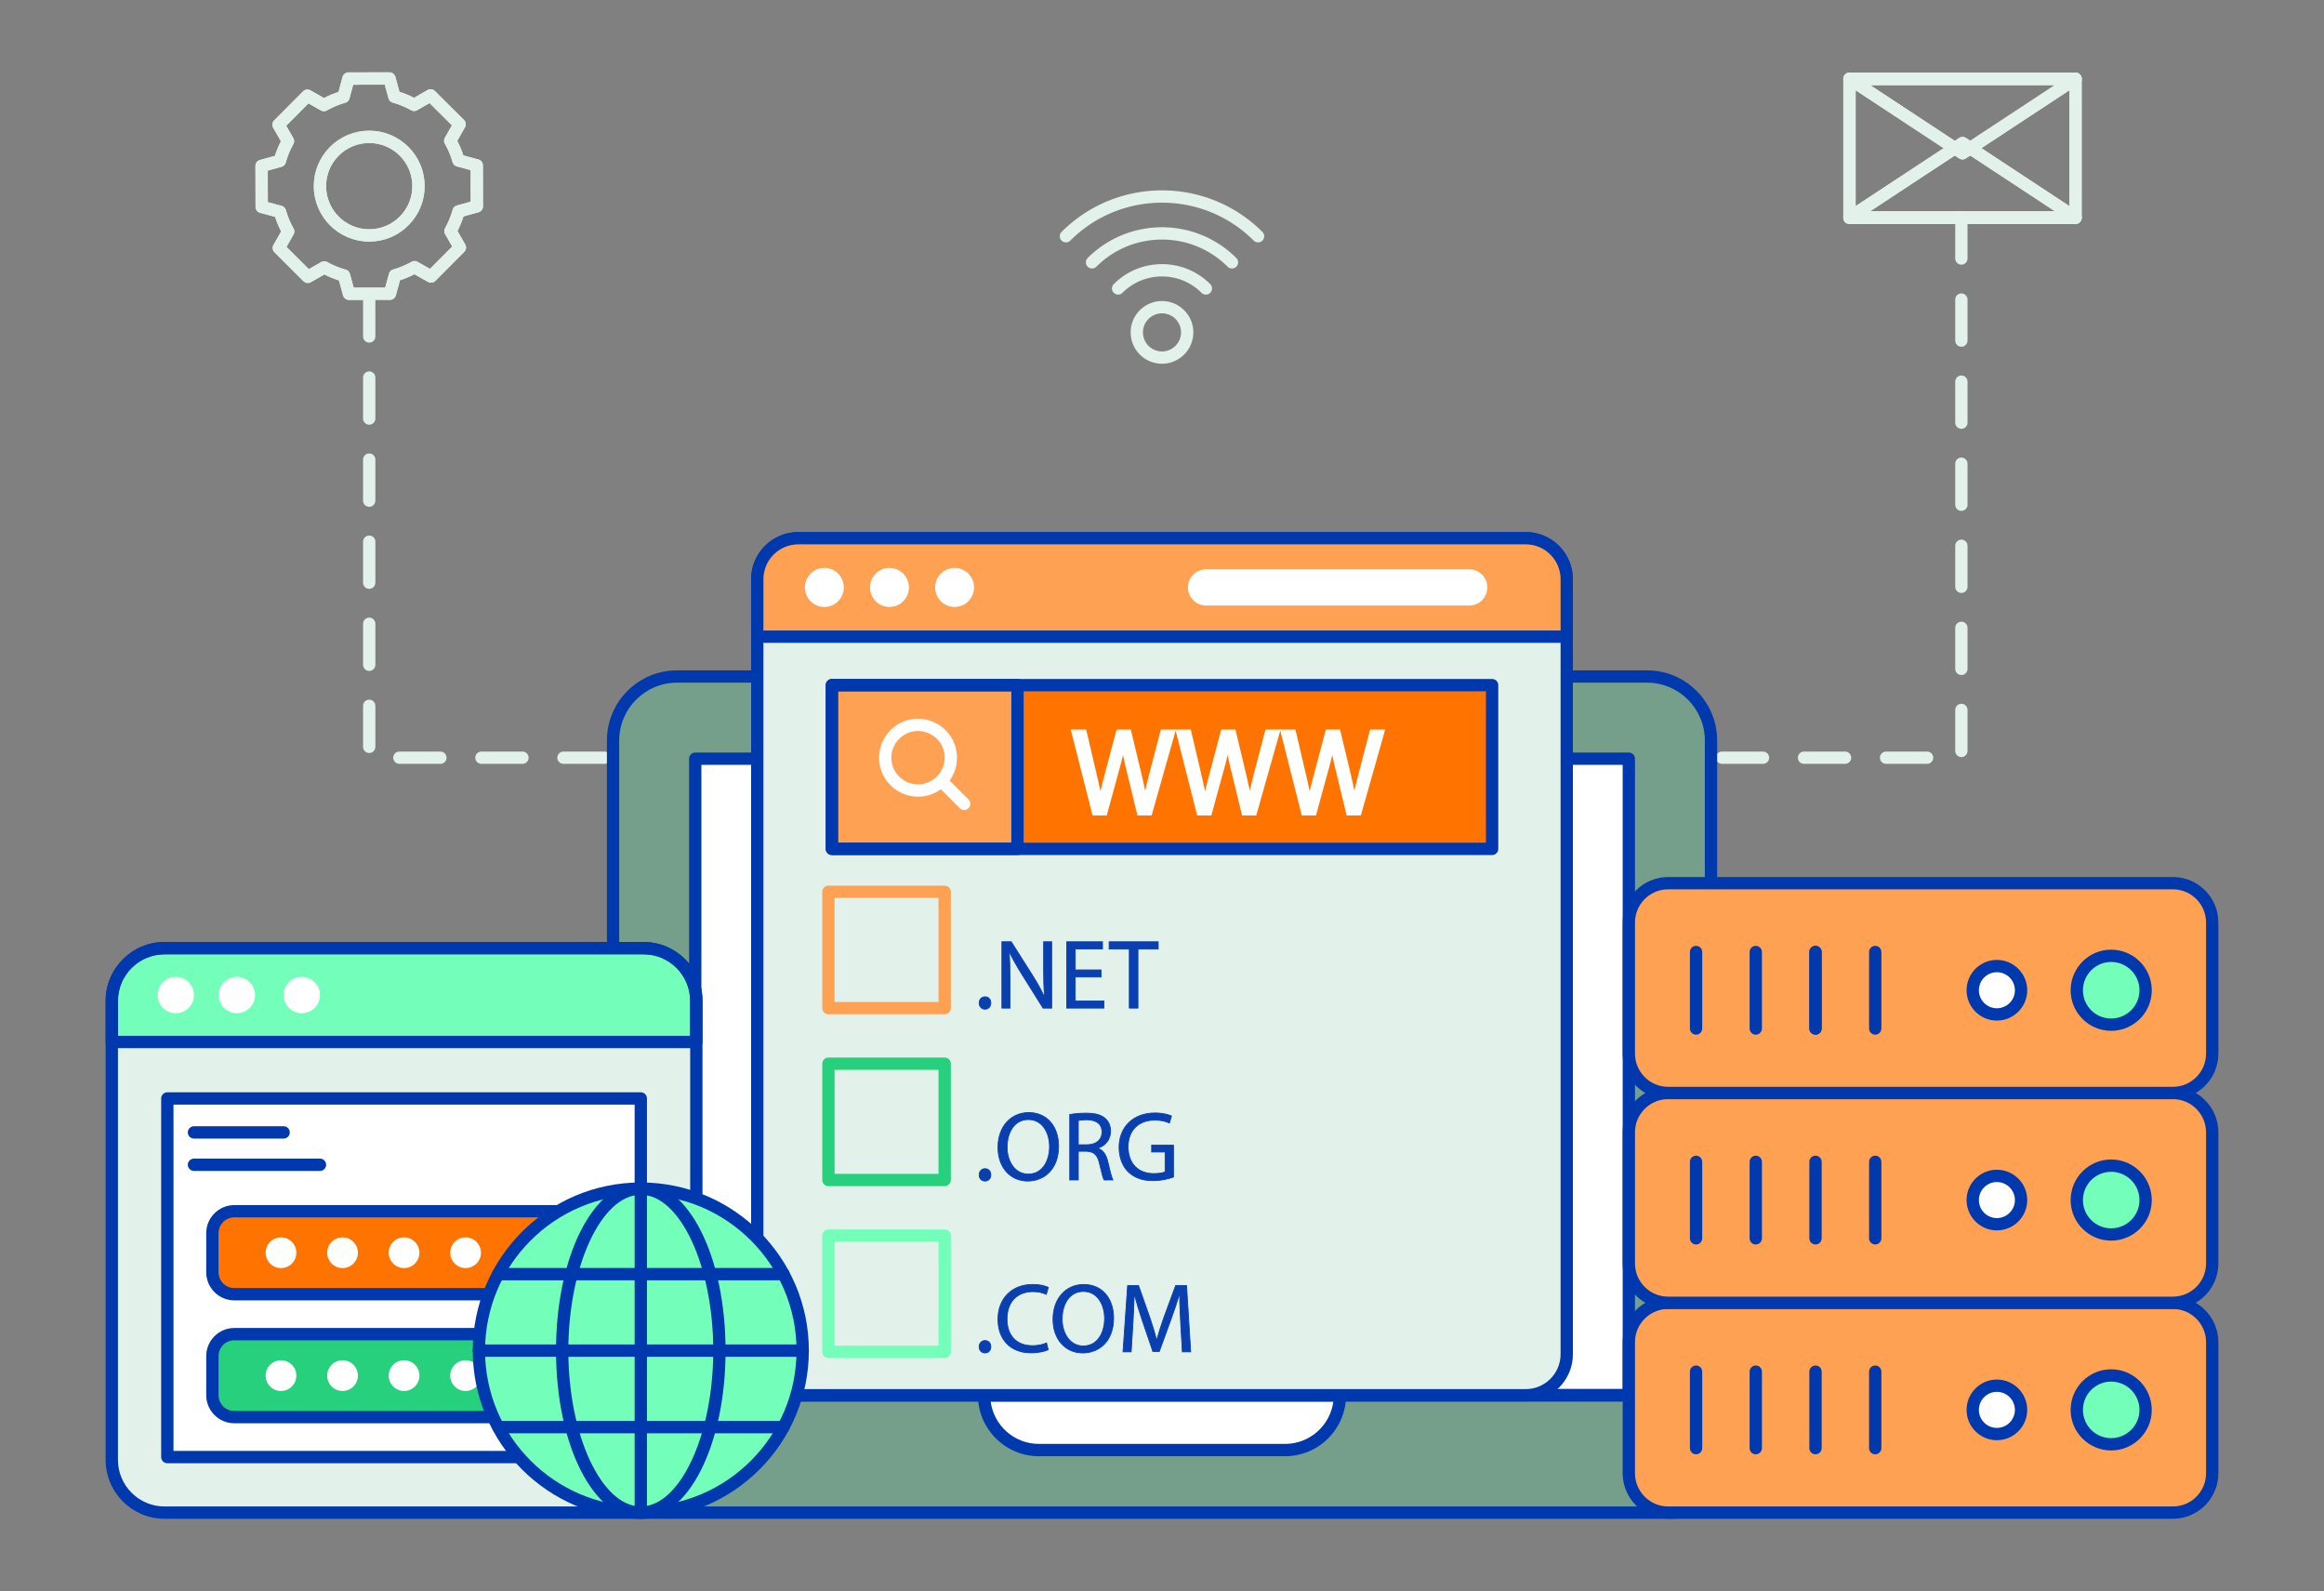 <?xml version="1.0" encoding="UTF-8"?>
<svg xmlns="http://www.w3.org/2000/svg" viewBox="135 597.788 4730 3237.414" id="DomainRegistration">
  <rect x="135" y="597.788" width="4730" height="3237.414" fill="#808080" stroke="none"/>
  <path fill="#e2f1ea" d="M4359.25 1053.59h-460.055c-6.915 0-12.525-5.61-12.525-12.524v-282.84c0-6.914 5.61-12.524 12.525-12.524h460.055c6.915 0 12.525 5.61 12.525 12.524v282.84c0 6.915-5.61 12.525-12.525 12.525zm-447.531-25.048h435.007V770.75H3911.72v257.792z" class="colore2e6f1 svgShape"></path>
  <path fill="#e2f1ea" d="M4129.198 922.15c-2.397 0-4.794-.684-6.882-2.062l-229.97-151.4a12.525 12.525 0 0 1-5.121-14.058 12.542 12.542 0 0 1 12.002-8.928H4359.3a12.542 12.542 0 0 1 12.003 8.928 12.525 12.525 0 0 1-5.12 14.057l-230.102 151.4a12.475 12.475 0 0 1-6.882 2.064zm-188.174-151.4 188.174 123.882 188.288-123.882h-376.462z" class="colore2e6f1 svgShape"></path>
  <path fill="#e2f1ea" d="M4359.25 1053.59h-460.055c-6.915 0-12.525-5.61-12.525-12.524v-282.84c0-6.914 5.61-12.524 12.525-12.524h460.055c6.915 0 12.525 5.61 12.525 12.524v282.84c0 6.915-5.61 12.525-12.525 12.525zm-447.531-25.048h435.007V770.75H3911.72v257.792z" class="colore2e6f1 svgShape"></path>
  <path fill="#e2f1ea" d="M4129.198 922.15c-2.397 0-4.794-.684-6.882-2.062l-229.97-151.4a12.525 12.525 0 0 1-5.121-14.058 12.542 12.542 0 0 1 12.002-8.928H4359.3a12.542 12.542 0 0 1 12.003 8.928 12.525 12.525 0 0 1-5.12 14.057l-230.102 151.4a12.475 12.475 0 0 1-6.882 2.064zm-188.174-151.4 188.174 123.882 188.288-123.882h-376.462z" class="colore2e6f1 svgShape"></path>
  <path fill="#e2f1ea" d="M4359.3 1052.84h-460.073a12.542 12.542 0 0 1-12.002-8.928 12.524 12.524 0 0 1 5.12-14.057l230.102-151.393a12.49 12.49 0 0 1 13.763 0l229.971 151.393a12.525 12.525 0 0 1 5.12 14.057 12.542 12.542 0 0 1-12.002 8.928zm-418.244-25.048h376.447l-188.174-123.873-188.273 123.873z" class="colore2e6f1 svgShape"></path>
  <path fill="#e2f1ea" d="M4359.3 1052.84h-460.073a12.542 12.542 0 0 1-12.002-8.928 12.524 12.524 0 0 1 5.12-14.057l230.102-151.393a12.49 12.49 0 0 1 13.763 0l229.971 151.393a12.525 12.525 0 0 1 5.12 14.057 12.542 12.542 0 0 1-12.002 8.928zm-418.244-25.048h376.447l-188.174-123.873-188.273 123.873z" class="colore2e6f1 svgShape"></path>
  <path fill="#e2f1ea" d="M4057.2 2152.019h-83.496c-6.914 0-12.524-5.61-12.524-12.525 0-6.914 5.61-12.524 12.524-12.524h83.496c6.914 0 12.524 5.61 12.524 12.524 0 6.915-5.61 12.525-12.524 12.525zm-166.991 0h-83.495c-6.915 0-12.525-5.61-12.525-12.525 0-6.914 5.61-12.524 12.525-12.524h83.495c6.915 0 12.524 5.61 12.524 12.524 0 6.915-5.61 12.525-12.524 12.525zm-166.99 0h-83.496c-6.914 0-12.524-5.61-12.524-12.525 0-6.914 5.61-12.524 12.524-12.524h83.496c6.914 0 12.524 5.61 12.524 12.524 0 6.915-5.61 12.525-12.524 12.525zm403.745-13.74c-6.915 0-12.525-5.61-12.525-12.524v-83.495c0-6.915 5.61-12.525 12.525-12.525s12.524 5.61 12.524 12.525v83.495c0 6.915-5.61 12.525-12.524 12.525zm0-166.99c-6.915 0-12.525-5.61-12.525-12.524v-83.496c0-6.914 5.61-12.524 12.525-12.524s12.524 5.61 12.524 12.524v83.496c0 6.914-5.61 12.524-12.524 12.524zm0-166.99c-6.915 0-12.525-5.61-12.525-12.525v-83.495c0-6.915 5.61-12.525 12.525-12.525s12.524 5.61 12.524 12.525v83.495c0 6.914-5.61 12.524-12.524 12.524zm0-166.991c-6.915 0-12.525-5.61-12.525-12.525v-83.495c0-6.914 5.61-12.524 12.525-12.524s12.524 5.61 12.524 12.524v83.495c0 6.915-5.61 12.525-12.524 12.525zm0-166.991c-6.915 0-12.525-5.61-12.525-12.524v-83.496c0-6.914 5.61-12.524 12.525-12.524s12.524 5.61 12.524 12.524v83.496c0 6.914-5.61 12.524-12.524 12.524zm0-166.99c-6.915 0-12.525-5.61-12.525-12.525v-83.495c0-6.915 5.61-12.525 12.525-12.525s12.524 5.61 12.524 12.525v83.495c0 6.915-5.61 12.524-12.524 12.524zm0-166.991c-6.915 0-12.525-5.61-12.525-12.524v-83.496c0-6.914 5.61-12.524 12.525-12.524s12.524 5.61 12.524 12.524v83.496c0 6.914-5.61 12.524-12.524 12.524zM1365.349 2152.019h-83.496c-6.914 0-12.524-5.61-12.524-12.525 0-6.914 5.61-12.524 12.524-12.524h83.496c6.914 0 12.524 5.61 12.524 12.524 0 6.915-5.61 12.525-12.524 12.525zm-166.991 0h-83.495c-6.915 0-12.525-5.61-12.525-12.525 0-6.914 5.61-12.524 12.525-12.524h83.495c6.914 0 12.524 5.61 12.524 12.524 0 6.915-5.61 12.525-12.524 12.525zm-166.99 0h-83.496c-6.914 0-12.524-5.61-12.524-12.525 0-6.914 5.61-12.524 12.524-12.524h83.495c6.915 0 12.525 5.61 12.525 12.524 0 6.915-5.61 12.525-12.525 12.525zm-144.903-22.09c-6.914 0-12.524-5.609-12.524-12.523v-83.496c0-6.914 5.61-12.524 12.524-12.524 6.915 0 12.525 5.61 12.525 12.524v83.496c0 6.914-5.61 12.524-12.525 12.524zm0-166.99c-6.914 0-12.524-5.61-12.524-12.524v-83.495c0-6.915 5.61-12.525 12.524-12.525 6.915 0 12.525 5.61 12.525 12.525v83.495c0 6.914-5.61 12.524-12.525 12.524zm0-166.99c-6.914 0-12.524-5.61-12.524-12.525v-83.495c0-6.914 5.61-12.524 12.524-12.524 6.915 0 12.525 5.61 12.525 12.524v83.495c0 6.915-5.61 12.525-12.525 12.525zm0-166.99c-6.914 0-12.524-5.61-12.524-12.525v-83.496c0-6.914 5.61-12.524 12.524-12.524 6.915 0 12.525 5.61 12.525 12.524v83.496c0 6.914-5.61 12.524-12.525 12.524zm0-166.992c-6.914 0-12.524-5.61-12.524-12.524v-83.495c0-6.915 5.61-12.524 12.524-12.524 6.915 0 12.525 5.61 12.525 12.524v83.495c0 6.915-5.61 12.524-12.525 12.524zm0-166.99c-6.914 0-12.524-5.61-12.524-12.524v-83.496c0-6.914 5.61-12.524 12.524-12.524 6.915 0 12.525 5.61 12.525 12.524v83.496c0 6.914-5.61 12.524-12.525 12.524z" class="colore2e6f1 svgShape"></path>
  <path fill="#e2f1ea" d="M845.338 1208.09a12.526 12.526 0 0 1-12.076-9.19l-8.415-30.479a201.361 201.361 0 0 1-29.656-12.23l-27.397 15.736a12.526 12.526 0 0 1-15.076-1.981l-59.042-58.765a12.542 12.542 0 0 1-2.055-15.068l15.607-27.47a200.421 200.421 0 0 1-12.37-29.599l-30.52-8.26a12.53 12.53 0 0 1-9.246-12.06l-.204-83.299a12.53 12.53 0 0 1 9.19-12.108l30.462-8.407a198.301 198.301 0 0 1 12.247-29.712l-15.736-27.39a12.523 12.523 0 0 1 1.981-15.067l58.765-59.05c3.979-3.996 10.168-4.86 15.068-2.055l27.52 15.639a198.5 198.5 0 0 1 29.557-12.378l8.252-30.495a12.527 12.527 0 0 1 12.06-9.255l83.307-.204h.032a12.524 12.524 0 0 1 12.076 9.198l8.399 30.463a196.956 196.956 0 0 1 29.623 12.23l27.437-15.77c4.909-2.796 11.081-2.005 15.077 1.982l59.042 58.765a12.544 12.544 0 0 1 2.054 15.068l-15.606 27.462a198.752 198.752 0 0 1 12.394 29.656l30.487 8.252a12.527 12.527 0 0 1 9.255 12.06l.204 83.307a12.52 12.52 0 0 1-9.198 12.108l-30.47 8.407a201.65 201.65 0 0 1-12.232 29.664l15.737 27.388a12.523 12.523 0 0 1-1.981 15.069l-58.765 59.05a12.532 12.532 0 0 1-15.068 2.055l-27.487-15.615a202.775 202.775 0 0 1-29.574 12.377l-8.268 30.528a12.53 12.53 0 0 1-12.06 9.247l-83.299.196h-.032zm-50.375-78.734c2.096 0 4.2.53 6.091 1.582 11.717 6.515 24.323 11.717 37.459 15.46a12.513 12.513 0 0 1 8.651 8.708l7.705 27.91 64.18-.146 7.566-27.96a12.543 12.543 0 0 1 8.61-8.749 177.936 177.936 0 0 0 37.41-15.655 12.508 12.508 0 0 1 12.304.049l25.18 14.302 45.27-45.49-14.425-25.106a12.52 12.52 0 0 1-.081-12.32c6.531-11.75 11.725-24.356 15.443-37.468a12.531 12.531 0 0 1 8.725-8.66l27.91-7.696-.154-64.187-27.944-7.559a12.525 12.525 0 0 1-8.773-8.66c-3.686-12.923-8.937-25.505-15.623-37.393a12.534 12.534 0 0 1 .024-12.328l14.302-25.171-45.482-45.27-25.163 14.464a12.524 12.524 0 0 1-12.344.074 172.226 172.226 0 0 0-37.353-15.427 12.542 12.542 0 0 1-8.692-8.733l-7.697-27.91-64.187.154-7.559 27.944a12.528 12.528 0 0 1-8.651 8.773c-12.85 3.67-25.4 8.929-37.304 15.623a12.493 12.493 0 0 1-12.329-.033l-25.228-14.342-45.27 45.49 14.424 25.106a12.519 12.519 0 0 1 .082 12.32c-6.613 11.896-11.807 24.502-15.435 37.467a12.528 12.528 0 0 1-8.725 8.7l-27.919 7.705.155 64.18 27.952 7.566a12.543 12.543 0 0 1 8.749 8.61c3.791 13.104 9.059 25.685 15.639 37.386a12.534 12.534 0 0 1-.025 12.329l-14.301 25.178 45.482 45.27 25.113-14.423a12.523 12.523 0 0 1 6.238-1.664z" class="colore2e6f1 svgShape"></path>
  <path fill="#e2f1ea" d="M886.441 1089.32c-62.067.009-112.629-50.43-112.776-112.547-.073-30.128 11.587-58.479 32.836-79.834 21.249-21.347 49.543-33.145 79.67-33.219h.294c30.04 0 58.284 11.652 79.574 32.836 21.355 21.249 33.153 49.543 33.227 79.671.073 30.137-11.595 58.487-32.844 79.85-21.257 21.364-49.567 33.17-79.712 33.244h-.269zm.024-200.551h-.228c-23.442.057-45.457 9.23-61.985 25.84s-25.595 38.665-25.538 62.1c.057 23.441 9.23 45.457 25.84 62 16.56 16.488 38.526 25.563 61.879 25.563h.212c23.458-.057 45.482-9.238 62.018-25.864 16.536-16.617 25.611-38.674 25.554-62.116s-9.238-45.457-25.848-61.977c-16.56-16.479-38.535-25.546-61.904-25.546z" class="colore2e6f1 svgShape"></path>
  <path fill="#e2f1ea" d="M845.338 1208.09a12.526 12.526 0 0 1-12.076-9.19l-8.415-30.479a201.361 201.361 0 0 1-29.656-12.23l-27.397 15.736a12.526 12.526 0 0 1-15.076-1.981l-59.042-58.765a12.542 12.542 0 0 1-2.055-15.068l15.607-27.47a200.421 200.421 0 0 1-12.37-29.599l-30.52-8.26a12.53 12.53 0 0 1-9.246-12.06l-.204-83.299a12.53 12.53 0 0 1 9.19-12.108l30.462-8.407a198.301 198.301 0 0 1 12.247-29.712l-15.736-27.39a12.523 12.523 0 0 1 1.981-15.067l58.765-59.05c3.979-3.996 10.168-4.86 15.068-2.055l27.52 15.639a198.5 198.5 0 0 1 29.557-12.378l8.252-30.495a12.527 12.527 0 0 1 12.06-9.255l83.307-.204h.032a12.524 12.524 0 0 1 12.076 9.198l8.399 30.463a196.956 196.956 0 0 1 29.623 12.23l27.437-15.77c4.909-2.796 11.081-2.005 15.077 1.982l59.042 58.765a12.544 12.544 0 0 1 2.054 15.068l-15.606 27.462a198.752 198.752 0 0 1 12.394 29.656l30.487 8.252a12.527 12.527 0 0 1 9.255 12.06l.204 83.307a12.52 12.52 0 0 1-9.198 12.108l-30.47 8.407a201.65 201.65 0 0 1-12.232 29.664l15.737 27.388a12.523 12.523 0 0 1-1.981 15.069l-58.765 59.05a12.532 12.532 0 0 1-15.068 2.055l-27.487-15.615a202.775 202.775 0 0 1-29.574 12.377l-8.268 30.528a12.53 12.53 0 0 1-12.06 9.247l-83.299.196h-.032zm-50.375-78.734c2.096 0 4.2.53 6.091 1.582 11.717 6.515 24.323 11.717 37.459 15.46a12.513 12.513 0 0 1 8.651 8.708l7.705 27.91 64.18-.146 7.566-27.96a12.543 12.543 0 0 1 8.61-8.749 177.936 177.936 0 0 0 37.41-15.655 12.508 12.508 0 0 1 12.304.049l25.18 14.302 45.27-45.49-14.425-25.106a12.52 12.52 0 0 1-.081-12.32c6.531-11.75 11.725-24.356 15.443-37.468a12.531 12.531 0 0 1 8.725-8.66l27.91-7.696-.154-64.187-27.944-7.559a12.525 12.525 0 0 1-8.773-8.66c-3.686-12.923-8.937-25.505-15.623-37.393a12.534 12.534 0 0 1 .024-12.328l14.302-25.171-45.482-45.27-25.163 14.464a12.524 12.524 0 0 1-12.344.074 172.226 172.226 0 0 0-37.353-15.427 12.542 12.542 0 0 1-8.692-8.733l-7.697-27.91-64.187.154-7.559 27.944a12.528 12.528 0 0 1-8.651 8.773c-12.85 3.67-25.4 8.929-37.304 15.623a12.493 12.493 0 0 1-12.329-.033l-25.228-14.342-45.27 45.49 14.424 25.106a12.519 12.519 0 0 1 .082 12.32c-6.613 11.896-11.807 24.502-15.435 37.467a12.528 12.528 0 0 1-8.725 8.7l-27.919 7.705.155 64.18 27.952 7.566a12.543 12.543 0 0 1 8.749 8.61c3.791 13.104 9.059 25.685 15.639 37.386a12.534 12.534 0 0 1-.025 12.329l-14.301 25.178 45.482 45.27 25.113-14.423a12.523 12.523 0 0 1 6.238-1.664z" class="colore2e6f1 svgShape"></path>
  <path fill="#e2f1ea" d="M886.441 1089.32c-62.067.009-112.629-50.43-112.776-112.547-.073-30.128 11.587-58.479 32.836-79.834 21.249-21.347 49.543-33.145 79.67-33.219h.294c30.04 0 58.284 11.652 79.574 32.836 21.355 21.249 33.153 49.543 33.227 79.671.073 30.137-11.595 58.487-32.844 79.85-21.257 21.364-49.567 33.17-79.712 33.244h-.269zm.024-200.551h-.228c-23.442.057-45.457 9.23-61.985 25.84s-25.595 38.665-25.538 62.1c.057 23.441 9.23 45.457 25.84 62 16.56 16.488 38.526 25.563 61.879 25.563h.212c23.458-.057 45.482-9.238 62.018-25.864 16.536-16.617 25.611-38.674 25.554-62.116s-9.238-45.457-25.848-61.977c-16.56-16.479-38.535-25.546-61.904-25.546z" class="colore2e6f1 svgShape"></path>
  <path fill="#769f8b" d="M3772.905 3436.738c0 131.935-106.85 238.784-238.785 238.784H1465.883c-131.75 0-238.785-106.849-238.785-238.784h2545.807z" class="color76819f svgShape"></path>
  <path fill="#ffffff" d="M2862.073 3436.738c0 61.604-49.891 111.495-111.495 111.495h-501.152c-61.518 0-111.496-49.891-111.496-111.495h724.143z" class="colorffffff svgShape"></path>
  <path fill="#769f8b" d="M3617.369 2104.38v1332.358H1382.772V2104.38c0-71.84 58.238-130.078 130.078-130.078H3487.29c71.84 0 130.078 58.238 130.078 130.078z" class="color76819f svgShape"></path>
  <path fill="#ffffff" d="M1550.008 2141.545h1900.118v1295.193H1550.008z" class="colorffffff svgShape"></path>
  <path fill="#0038ad" d="M3534.115 3688.047h-2068.23c-138.574 0-251.31-112.735-251.31-251.31 0-6.914 5.61-12.524 12.525-12.524h2545.808c6.914 0 12.524 5.61 12.524 12.524 0 138.575-112.735 251.31-251.317 251.31zm-2294.148-238.785c6.523 118.956 105.364 213.736 225.918 213.736h2068.23c120.562 0 219.403-94.78 225.926-213.736H1239.967z" class="color2d2d2d svgShape"></path>
  <path fill="#0038ad" d="M2750.58 3560.757h-501.152c-68.386 0-124.02-55.633-124.02-124.02 0-6.914 5.61-12.524 12.525-12.524h724.142c6.915 0 12.525 5.61 12.525 12.524 0 68.387-55.634 124.02-124.02 124.02zm-599.332-111.495c6.173 48.686 47.847 86.447 98.18 86.447h501.152c50.333 0 92.008-37.76 98.18-86.447h-697.512z" class="color2d2d2d svgShape"></path>
  <path fill="#0038ad" d="M3617.365 3449.262H1382.773c-6.914 0-12.524-5.61-12.524-12.525V2104.376c0-78.628 63.975-142.595 142.602-142.595h1974.444c78.62 0 142.595 63.967 142.595 142.595v1332.361c0 6.915-5.61 12.525-12.525 12.525zm-2222.067-25.049H3604.84V2104.376c0-64.815-52.739-117.546-117.546-117.546H1512.851c-64.823 0-117.553 52.73-117.553 117.546v1319.837z" class="color2d2d2d svgShape"></path>
  <path fill="#0038ad" d="M3450.13 3449.262H1550.01c-6.915 0-12.525-5.61-12.525-12.525V2141.541c0-6.915 5.61-12.524 12.525-12.524H3450.13c6.914 0 12.524 5.61 12.524 12.524v1295.196c0 6.915-5.61 12.525-12.524 12.525zm-1887.597-25.049h1875.073V2154.065H1562.533v1270.148z" class="color2d2d2d svgShape"></path>
  <path fill="#e2f1ea" d="M3323.766 1776.345v1576.892c0 46.113-37.382 83.495-83.495 83.495H1759.732c-46.113 0-83.495-37.382-83.495-83.495V1776.345c0-46.113 37.382-83.495 83.495-83.495h1480.539c46.113 0 83.495 37.382 83.495 83.495z" class="colore2e6f1 svgShape"></path>
  <path fill="#0038ad" d="M3240.267 3449.254H1759.733c-52.942 0-96.02-43.077-96.02-96.02V1776.347c0-52.943 43.078-96.02 96.02-96.02h1480.534c52.942 0 96.02 43.077 96.02 96.02v1576.887c0 52.943-43.078 96.02-96.02 96.02zM1759.733 1705.376c-39.13 0-70.97 31.84-70.97 70.97v1576.888c0 39.13 31.84 70.97 70.97 70.97h1480.534c39.13 0 70.97-31.84 70.97-70.97V1776.347c0-39.13-31.84-70.971-70.97-70.971H1759.733z" class="color2d2d2d svgShape"></path>
  <path fill="#ffa152" d="M3323.766 1893.238v-116.893c0-46.113-37.382-83.495-83.495-83.495H1759.732c-46.113 0-83.495 37.382-83.495 83.495v116.893h1647.53z" class="colorff5284 svgShape"></path>
  <path fill="#0038ad" d="M3323.77 1905.765H1676.238c-6.914 0-12.524-5.61-12.524-12.525v-116.893c0-52.943 43.077-96.02 96.02-96.02h1480.54c52.944 0 96.02 43.077 96.02 96.02v116.893c0 6.915-5.61 12.525-12.524 12.525zm-1635.008-25.05h1622.484v-104.368c0-39.13-31.841-70.971-70.971-70.971H1759.733c-39.13 0-70.97 31.84-70.97 70.97v104.37z" class="color2d2d2d svgShape"></path>
  <ellipse cx="1812.773" cy="1793.044" fill="#ffffff" rx="39.577" ry="39.744" class="colorffffff svgShape"></ellipse>
  <ellipse cx="1945.322" cy="1793.044" fill="#ffffff" rx="39.577" ry="39.744" class="colorffffff svgShape"></ellipse>
  <ellipse cx="2077.871" cy="1793.044" fill="#ffffff" rx="39.577" ry="39.744" class="colorffffff svgShape"></ellipse>
  <path fill="#ffffff" d="M3162.163 1793.044c0 20.282-16.412 36.848-36.694 36.848h-536.005c-20.283 0-36.694-16.566-36.694-36.848s16.411-36.849 36.694-36.849h536.005c20.282 0 36.694 16.567 36.694 36.849z" class="colorffffff svgShape"></path>
  <path fill="#ff7400" d="M1828.131 1991.849h1343.741v333.138H1828.131z" class="colorf9c160 svgShape"></path>
  <path fill="#ffa152" d="M1828.131 1991.849h377.745v333.139h-377.745z" class="colorff5284 svgShape"></path>
  <path fill="#0038ad" d="M3171.872 2337.51H1828.128c-6.915 0-12.524-5.61-12.524-12.524v-333.133c0-6.915 5.61-12.525 12.524-12.525h1343.744c6.915 0 12.524 5.61 12.524 12.525v333.133c0 6.914-5.61 12.524-12.524 12.524zm-1331.22-25.048h1318.696v-308.085H1840.652v308.085z" class="color2d2d2d svgShape"></path>
  <path fill="#0038ad" d="M2205.879 2337.51h-377.751c-6.915 0-12.524-5.61-12.524-12.524v-333.133c0-6.915 5.61-12.525 12.524-12.525h377.75c6.915 0 12.525 5.61 12.525 12.525v333.133c0 6.914-5.61 12.524-12.524 12.524zm-365.227-25.048h352.702v-308.085h-352.702v308.085z" class="color2d2d2d svgShape"></path>
  <path fill="#ffffff" d="M2003.362 2218.758c-20.262 0-40.484-7.69-55.878-23.084-15.06-15.06-23.353-35.012-23.353-56.18 0-21.167 8.293-41.12 23.353-56.18 14.938-14.938 34.776-23.165 55.878-23.165h.13c21.16.041 41.096 8.342 56.132 23.386 30.854 30.854 30.854 81.065 0 111.927-15.525 15.525-35.91 23.296-56.262 23.296zm0-133.56c-14.408 0-27.96 5.618-38.168 15.827-10.331 10.33-16.014 23.988-16.014 38.47s5.683 28.138 16.014 38.47c21.094 21.085 55.511 21.004 76.72-.213 21.085-21.094 21.085-55.413 0-76.507-10.323-10.323-23.981-16.023-38.462-16.047h-.09z" class="colorffffff svgShape"></path>
  <path fill="#ffffff" d="M2097.351 2245.886a12.484 12.484 0 0 1-8.855-3.67l-46.672-46.672c-4.893-4.892-4.893-12.818 0-17.71s12.817-4.893 17.71 0l46.672 46.672c4.893 4.893 4.893 12.818 0 17.71a12.483 12.483 0 0 1-8.855 3.67zM2361.878 2252.8l-42.22-166.42h22.716l19.757 84.197c4.933 20.743 9.377 41.486 12.345 57.533h.49c2.714-16.544 7.9-36.292 13.583-57.778l22.22-83.952h22.471l20.246 84.45c4.689 19.748 9.133 39.505 11.603 57.036h.49c3.457-18.273 8.153-36.79 13.34-57.534l21.974-83.952h21.974l-47.161 166.42h-22.472l-20.988-86.667c-5.178-21.233-8.635-37.524-10.861-54.321h-.49c-2.968 16.544-6.67 32.844-12.842 54.321l-23.703 86.667h-22.472z" class="colorffffff svgShape"></path>
  <path fill="#ffffff" d="M2478.861 2256.975h-28.913l-21.763-89.855c-2.903-11.905-5.398-22.75-7.444-33.39-2.381 10.6-5.178 21.37-8.676 33.553l-24.527 89.692h-28.905l-44.34-174.77h31.392l20.506 87.418a1382.775 1382.775 0 0 1 8.554 38.306c2.821-12.385 6.327-25.668 9.768-38.665l23.043-87.058h28.979l21.012 87.653c2.903 12.223 5.806 24.853 8.178 36.994 2.52-11.065 5.358-22.415 8.3-34.173l.84-3.359 22.807-87.115h30.716l-49.527 174.769zm-22.341-8.35h16.03l44.797-158.07h-13.233l-21.983 84.148c-4.941 19.732-9.206 36.782-12.451 53.937l-.644 3.4h-7.086l-.995-3.595c-2.462-17.482-6.996-37.557-11.53-56.653l-19.479-81.237h-15.965l-21.396 80.845c-5.292 19.994-10.754 40.663-13.502 57.387l-.571 3.498h-7.02l-1.118-3.416c-2.968-16.015-7.452-36.905-12.304-57.33l-19.006-80.984h-14.041l40.1 158.07h16.039l22.863-83.593c5.749-20.01 9.565-36.13 12.76-53.954l.62-3.44h7.152l.97 3.628c2.332 17.596 5.993 34.262 10.771 53.88l20.222 83.48zM2574.815 2252.8l-42.22-166.42h22.717l19.756 84.197c4.933 20.743 9.377 41.486 12.345 57.533h.49c2.715-16.544 7.9-36.292 13.584-57.778l22.22-83.952h22.471l20.246 84.45c4.688 19.748 9.132 39.505 11.603 57.036h.49c3.456-18.273 8.153-36.79 13.339-57.534l21.974-83.952h21.975l-47.162 166.42h-22.472l-20.988-86.667c-5.178-21.233-8.635-37.524-10.86-54.321h-.49c-2.968 16.544-6.67 32.844-12.842 54.321l-23.703 86.667h-22.473z" class="colorffffff svgShape"></path>
  <path fill="#ffffff" d="M2691.799 2256.975h-28.914l-21.762-89.855c-2.903-11.905-5.398-22.75-7.445-33.39-2.38 10.6-5.178 21.37-8.676 33.553l-24.526 89.692h-28.906l-44.34-174.77h31.392l20.507 87.418a1383.663 1383.663 0 0 1 8.553 38.306c2.821-12.385 6.328-25.668 9.769-38.665l23.042-87.058h28.98l21.012 87.653c2.902 12.223 5.805 24.853 8.178 36.994 2.52-11.065 5.357-22.415 8.3-34.173l.84-3.359 22.807-87.115h30.715l-49.526 174.769zm-22.342-8.35h16.03l44.798-158.07h-13.234l-21.983 84.148c-4.94 19.732-9.205 36.782-12.45 53.937l-.645 3.4h-7.085l-.995-3.595c-2.463-17.482-6.996-37.557-11.53-56.653l-19.48-81.237h-15.965l-21.395 80.845c-5.292 19.994-10.755 40.663-13.503 57.387l-.57 3.498h-7.021l-1.117-3.416c-2.968-16.015-7.453-36.905-12.304-57.33L2552 2090.555h-14.04l40.1 158.07h16.038l22.864-83.593c5.748-20.01 9.564-36.13 12.76-53.954l.62-3.44h7.151l.97 3.628c2.332 17.596 5.994 34.262 10.772 53.88l20.221 83.48zM2787.753 2252.8l-42.22-166.42h22.716l19.757 84.197c4.933 20.743 9.377 41.486 12.345 57.533h.489c2.715-16.544 7.901-36.292 13.584-57.778l22.22-83.952h22.471l20.246 84.45c4.689 19.748 9.133 39.505 11.603 57.036h.49c3.457-18.273 8.153-36.79 13.34-57.534l21.974-83.952h21.974l-47.161 166.42h-22.472l-20.988-86.667c-5.178-21.233-8.635-37.524-10.861-54.321h-.49c-2.968 16.544-6.67 32.844-12.842 54.321l-23.703 86.667h-22.472z" class="colorffffff svgShape"></path>
  <path fill="#ffffff" d="M2904.736 2256.975h-28.913l-21.763-89.855c-2.903-11.905-5.398-22.75-7.445-33.39-2.38 10.6-5.177 21.37-8.675 33.553l-24.527 89.692h-28.905l-44.34-174.77h31.392l20.506 87.418a1383.663 1383.663 0 0 1 8.554 38.306c2.82-12.385 6.327-25.668 9.768-38.665l23.043-87.058h28.979l21.012 87.653c2.903 12.223 5.806 24.853 8.178 36.994 2.52-11.065 5.357-22.415 8.3-34.173l.84-3.359 22.807-87.115h30.715l-49.526 174.769zm-22.341-8.35h16.03l44.797-158.07h-13.233l-21.983 84.148c-4.941 19.732-9.206 36.782-12.451 53.937l-.644 3.4h-7.086l-.995-3.595c-2.462-17.482-6.996-37.557-11.53-56.653l-19.479-81.237h-15.965l-21.396 80.845c-5.292 19.994-10.754 40.663-13.502 57.387l-.571 3.498h-7.02l-1.118-3.416c-2.968-16.015-7.452-36.905-12.304-57.33l-19.007-80.984h-14.04l40.1 158.07h16.039l22.863-83.593c5.749-20.01 9.565-36.13 12.76-53.954l.62-3.44h7.152l.97 3.628c2.332 17.596 5.993 34.262 10.771 53.88l20.222 83.48z" class="colorffffff svgShape"></path>
  <path fill="#ffa152" d="M2057.724 2661.503H1821.09c-6.914 0-12.524-5.61-12.524-12.524v-236.633c0-6.914 5.61-12.524 12.524-12.524h236.633c6.914 0 12.524 5.61 12.524 12.524v236.633c0 6.914-5.61 12.524-12.524 12.524zm-224.109-25.048H2045.2V2424.87h-211.584v211.584z" class="colorff5284 svgShape"></path>
  <path fill="#27d07c" d="M2057.724 3011.238H1821.09c-6.914 0-12.524-5.61-12.524-12.525V2762.09c0-6.915 5.61-12.525 12.524-12.525h236.633c6.914 0 12.524 5.61 12.524 12.525v236.624c0 6.915-5.61 12.525-12.524 12.525zm-224.109-25.049H2045.2v-211.576h-211.584v211.576z" class="color70bf43 svgShape"></path>
  <path fill="#73ffb9" d="M2057.724 3360.98H1821.09c-6.914 0-12.524-5.61-12.524-12.524v-236.633c0-6.914 5.61-12.524 12.524-12.524h236.633c6.914 0 12.524 5.61 12.524 12.524v236.633c0 6.914-5.61 12.524-12.524 12.524zm-224.109-25.049H2045.2v-211.583h-211.584v211.583z" class="color73d3ff svgShape"></path>
  <g opacity=".96" fill="#000000" class="color000000 svgShape">
    <path fill="#0038ad" d="M2127.863 2638.566c0-7.411 5.006-12.622 12.019-12.622 7.012 0 11.815 5.21 11.815 12.622 0 7.208-4.607 12.614-12.02 12.614-7.003 0-11.814-5.406-11.814-12.614z" class="color2d2d2d svgShape"></path>
    <path fill="#0038ad" d="M2139.678 2652.012c-7.33 0-12.647-5.65-12.647-13.446 0-7.795 5.406-13.453 12.85-13.453 7.445 0 12.647 5.528 12.647 13.453 0 7.918-5.283 13.446-12.85 13.446zm.204-25.236c-6.589 0-11.187 4.851-11.187 11.79 0 6.94 4.517 11.783 10.983 11.783 6.686 0 11.187-4.738 11.187-11.783 0-6.939-4.517-11.79-10.983-11.79zM2174.152 2648.979v-134.987h19.023l43.264 68.297c10.013 15.818 17.825 30.038 24.234 43.859l.4-.204c-1.607-18.02-2.007-34.442-2.007-55.47v-56.482h16.422v134.987h-17.62l-42.865-68.492c-9.41-15.028-18.42-30.447-25.228-45.067l-.603.204c1.003 17.017 1.402 33.243 1.402 55.675v57.68h-16.422z" class="color2d2d2d svgShape"></path>
    <path fill="#0038ad" d="M2276.32 2649.81h-18.917l-43.11-68.883c-10.6-16.936-18.321-30.602-24.135-42.75.889 15.997 1.248 31.628 1.248 53.122v58.512h-18.085v-136.65h20.31l.254.382 43.264 68.297c9.083 14.367 16.568 27.756 22.806 40.818-1.419-17.408-1.72-33.57-1.72-52.184v-57.314h18.085v136.65zm-17.987-1.663h16.323v-133.323h-14.758v55.65c0 19.765.342 36.749 2.006 55.397l.049.562-1.672.857-.367-.791c-6.49-14-14.4-28.31-24.184-43.762l-43.011-67.913h-17.735v133.323h14.758v-56.848c0-22.627-.407-38.74-1.402-55.626l-.04-.636 1.915-.644.318.677c5.904 12.679 13.903 26.972 25.18 44.976l42.62 68.101zM2375.903 2585.689h-52.47v48.67h58.48v14.62h-75.905v-134.987h72.903v14.62h-55.478v42.66h52.47v14.417z" class="color2d2d2d svgShape"></path>
    <path fill="#0038ad" d="M2382.744 2649.81h-77.568v-136.65h74.567v16.284h-55.479v40.997h52.47v16.08h-52.47v47.006h58.48v16.284zm-75.904-1.663h74.24v-12.956h-58.479v-50.334h52.47v-12.753h-52.47v-44.324h55.479v-12.956h-71.24v133.323zM2433.436 2528.808h-41.063v-14.816h99.942v14.816h-41.258v120.17h-17.621v-120.17z" class="color2d2d2d svgShape"></path>
    <path fill="#0038ad" d="M2451.888 2649.81h-19.284v-120.17h-41.062v-16.48h101.605v16.48h-41.259v120.17zm-17.62-1.663h15.957v-120.171h41.258v-13.152h-98.278v13.152h41.063v120.171z" class="color2d2d2d svgShape"></path>
  </g>
  <g opacity=".96" fill="#000000" class="color000000 svgShape">
    <path fill="#0038ad" d="M2127.863 2988.3c0-7.411 5.006-12.621 12.019-12.621 7.012 0 11.815 5.21 11.815 12.622 0 7.208-4.607 12.614-12.02 12.614-7.003 0-11.814-5.406-11.814-12.614z" class="color2d2d2d svgShape"></path>
    <path fill="#0038ad" d="M2139.678 3001.746c-7.33 0-12.647-5.65-12.647-13.445s5.406-13.454 12.85-13.454c7.445 0 12.647 5.528 12.647 13.454 0 7.917-5.283 13.445-12.85 13.445zm.204-25.236c-6.589 0-11.187 4.852-11.187 11.79s4.517 11.783 10.983 11.783c6.686 0 11.187-4.737 11.187-11.782 0-6.94-4.517-11.79-10.983-11.79zM2289.513 2929.813c0 46.469-28.245 71.102-62.687 71.102-35.649 0-60.689-27.634-60.689-68.492 0-42.865 26.639-70.898 62.687-70.898 36.855 0 60.689 28.237 60.689 68.288zm-104.744 2.21c0 28.84 15.614 54.671 43.052 54.671 27.641 0 43.264-25.431 43.264-56.073 0-26.843-14.016-54.876-43.06-54.876-28.84 0-43.256 26.63-43.256 56.278z" class="color2d2d2d svgShape"></path>
    <path fill="#0038ad" d="M2226.826 3001.746c-36.227 0-61.52-28.505-61.52-69.323 0-42.237 26.116-71.73 63.518-71.73 36.798 0 61.52 27.772 61.52 69.12 0 49.69-31.897 71.933-63.518 71.933zm1.998-139.39c-36.415 0-61.855 28.816-61.855 70.067 0 39.84 24.616 67.66 59.857 67.66 37.573 0 61.855-27.584 61.855-70.27 0-40.345-24.054-67.456-59.857-67.456zm-1.003 125.17c-28.816 0-43.884-27.919-43.884-55.503 0-28.424 13.633-57.11 44.088-57.11 30.16 0 43.892 28.873 43.892 55.708 0 33.504-18.134 56.905-44.096 56.905zm.204-110.95c-29.305 0-42.425 27.846-42.425 55.447 0 26.753 14.506 53.84 42.22 53.84 29.314 0 42.433-27.748 42.433-55.242 0-26.027-13.217-54.044-42.228-54.044zM2312.221 2865.528c8.814-1.802 21.428-2.805 33.447-2.805 18.624 0 30.642 3.409 39.049 11.016 6.816 6.01 10.616 15.224 10.616 25.636 0 17.824-11.211 29.64-25.432 34.45v.595c10.413 3.612 16.618 13.226 19.822 27.242 4.412 18.828 7.616 31.84 10.421 37.051h-18.028c-2.202-3.808-5.21-15.419-9.01-32.248-4.012-18.624-11.22-25.636-27.038-26.231h-16.422v58.48h-17.425v-133.186zm17.425 61.489h17.824c18.624 0 30.438-10.217 30.438-25.636 0-17.425-12.614-25.04-31.041-25.236-8.415 0-14.416.799-17.221 1.598v49.274z" class="color2d2d2d svgShape"></path>
    <path fill="#0038ad" d="M2401.538 2999.545h-19.903l-.245-.416c-2.03-3.514-4.754-13.225-9.1-32.477-3.946-18.313-10.811-25-26.255-25.586h-15.557v58.479h-19.089v-134.701l.661-.13c8.643-1.77 21.216-2.822 33.618-2.822 18.811 0 31.026 3.457 39.612 11.228 7.02 6.188 10.885 15.516 10.885 26.255 0 16.096-9.181 28.995-24.65 34.76 9.476 3.865 15.705 12.826 19.024 27.34 4.28 18.28 7.526 31.62 10.339 36.839l.66 1.23zm-18.925-1.663h16.186c-2.756-6.05-5.871-18.893-9.891-36.032-3.335-14.58-9.638-23.296-19.284-26.639l-.554-.196v-1.785l.562-.196c15.574-5.267 24.87-17.849 24.87-33.659 0-10.25-3.67-19.137-10.34-25.008-8.26-7.477-20.131-10.812-38.494-10.812-11.986 0-24.103.995-32.615 2.658v131.669h15.761v-58.48h17.254c16.226.604 23.76 7.893 27.853 26.883 2.773 12.28 6.238 26.843 8.692 31.597zm-35.143-70.034h-18.656v-50.733l.604-.171c2.764-.791 8.806-1.631 17.449-1.631 20.556.212 31.873 9.475 31.873 26.068 0 16.08-12.271 26.467-31.27 26.467zm-16.992-1.663h16.992c17.988 0 29.607-9.736 29.607-24.804 0-19.904-16.438-24.258-30.218-24.405-7.877 0-13.495.702-16.381 1.411v47.798zM2523.365 2992.704c-7.812 2.805-23.23 7.412-41.454 7.412-20.434 0-37.255-5.21-50.473-17.825-11.61-11.22-18.827-29.24-18.827-50.268.204-40.255 27.837-69.699 73.108-69.699 15.614 0 27.837 3.4 33.642 6.205l-4.207 14.22c-7.208-3.204-16.218-5.805-29.843-5.805-32.844 0-54.272 20.425-54.272 54.272 0 34.254 20.63 54.476 52.07 54.476 11.416 0 19.227-1.599 23.23-3.604v-40.256h-27.437v-14.016h44.463v64.888z" class="color2d2d2d svgShape"></path>
    <path fill="#0038ad" d="M2481.91 3000.947c-21.623 0-38.314-5.903-51.05-18.052-12.125-11.717-19.08-30.259-19.08-50.872.211-42.188 29.924-70.53 73.939-70.53 15.492 0 28 3.383 34.01 6.286l.635.31-4.68 15.81-.872-.383c-8.913-3.971-18.012-5.74-29.501-5.74-32.958 0-53.44 20.482-53.44 53.44 0 33.088 19.634 53.644 51.238 53.644 9.728 0 17.841-1.199 22.399-3.294v-38.902h-27.438v-15.68h46.127v66.307l-.547.196c-9.483 3.408-24.42 7.46-41.74 7.46zm3.809-137.791c-43.02 0-72.064 27.682-72.276 68.875 0 20.148 6.776 38.258 18.574 49.657 12.402 11.84 28.726 17.596 49.894 17.596 16.748 0 31.245-3.849 40.622-7.167v-63.47h-42.8V2941h27.438v41.601l-.456.237c-4.689 2.34-13.291 3.685-23.606 3.685-32.631 0-52.902-21.192-52.902-55.307 0-33.994 21.11-55.104 55.104-55.104 11.358 0 20.441 1.696 29.313 5.496l3.734-12.63c-6.066-2.748-17.962-5.822-32.64-5.822z" class="color2d2d2d svgShape"></path>
  </g>
  <g opacity=".96" fill="#000000" class="color000000 svgShape">
    <path fill="#0038ad" d="M2127.863 3338.043c0-7.411 5.006-12.622 12.019-12.622 7.012 0 11.815 5.21 11.815 12.622 0 7.208-4.607 12.614-12.02 12.614-7.003 0-11.814-5.406-11.814-12.614z" class="color2d2d2d svgShape"></path>
    <path fill="#0038ad" d="M2139.678 3351.489c-7.33 0-12.647-5.65-12.647-13.446 0-7.795 5.406-13.453 12.85-13.453 7.445 0 12.647 5.528 12.647 13.453 0 7.918-5.283 13.446-12.85 13.446zm.204-25.236c-6.589 0-11.187 4.851-11.187 11.79 0 6.94 4.517 11.783 10.983 11.783 6.686 0 11.187-4.738 11.187-11.783 0-6.939-4.517-11.79-10.983-11.79zM2268.484 3344.053c-6.409 3.204-19.227 6.409-35.649 6.409-38.054 0-66.698-24.038-66.698-68.297 0-42.261 28.644-70.897 70.498-70.897 16.822 0 27.438 3.604 32.045 6.009l-4.208 14.22c-6.604-3.213-16.022-5.61-27.233-5.61-31.645 0-52.674 20.23-52.674 55.675 0 33.047 19.023 54.28 51.874 54.28 10.609 0 21.429-2.21 28.44-5.61l3.605 13.82z" class="color2d2d2d svgShape"></path>
    <path fill="#0038ad" d="M2232.835 3351.293c-41.022 0-67.53-27.136-67.53-69.128 0-42.905 28.661-71.73 71.33-71.73 19.243 0 29.688 4.673 32.428 6.1l.612.318-4.68 15.826-.89-.432c-7.322-3.563-16.862-5.528-26.866-5.528-31.98 0-51.843 21.02-51.843 54.843 0 33.463 19.08 53.448 51.043 53.448 10.29 0 21.045-2.12 28.074-5.528l.922-.449 4.027 15.46-.603.31c-6.286 3.14-19.047 6.49-36.024 6.49zm3.8-139.194c-41.666 0-69.666 28.163-69.666 70.066 0 40.981 25.855 67.465 65.866 67.465 16.153 0 28.36-3.066 34.67-6.026l-3.18-12.19c-7.24 3.262-17.8 5.26-27.886 5.26-32.509 0-52.706-21.119-52.706-55.112 0-34.858 20.499-56.506 53.506-56.506 9.85 0 19.292 1.867 26.711 5.267l3.735-12.614c-3.4-1.647-13.413-5.61-31.05-5.61zM2401.53 3279.556c0 46.469-28.245 71.101-62.686 71.101-35.65 0-60.69-27.633-60.69-68.492 0-42.865 26.639-70.897 62.687-70.897 36.856 0 60.69 28.236 60.69 68.288zm-104.744 2.21c0 28.84 15.615 54.671 43.052 54.671 27.642 0 43.265-25.432 43.265-56.074 0-26.842-14.017-54.875-43.061-54.875-28.84 0-43.256 26.63-43.256 56.278z" class="color2d2d2d svgShape"></path>
    <path fill="#0038ad" d="M2338.844 3351.489c-36.228 0-61.521-28.506-61.521-69.324 0-42.237 26.116-71.73 63.518-71.73 36.798 0 61.52 27.773 61.52 69.12 0 49.69-31.897 71.934-63.517 71.934zm1.997-139.39c-36.415 0-61.855 28.816-61.855 70.066 0 39.84 24.617 67.66 59.858 67.66 37.572 0 61.854-27.584 61.854-70.27 0-40.344-24.053-67.456-59.857-67.456zm-1.003 125.17c-28.816 0-43.884-27.919-43.884-55.503 0-28.425 13.633-57.11 44.088-57.11 30.161 0 43.892 28.873 43.892 55.707 0 33.504-18.134 56.906-44.096 56.906zm.204-110.95c-29.305 0-42.424 27.846-42.424 55.447 0 26.752 14.505 53.84 42.22 53.84 29.313 0 42.433-27.748 42.433-55.243 0-26.027-13.218-54.044-42.229-54.044zM2537.985 3289.177c-1.003-18.827-2.202-41.462-1.998-58.283h-.603c-4.607 15.818-10.217 32.648-17.026 51.271l-23.833 65.492h-13.218l-21.828-64.293c-6.408-19.023-11.814-36.448-15.622-52.47h-.4c-.4 16.821-1.402 39.456-2.61 59.678l-3.603 57.884h-16.618l9.41-134.987h22.227l23.035 65.288c5.61 16.626 10.217 31.45 13.617 45.466h.603c3.409-13.617 8.211-28.441 14.22-45.466l24.038-65.288h22.227l8.415 134.987h-17.025l-3.408-59.279z" class="color2d2d2d svgShape"></path>
    <path fill="#0038ad" d="M2559.307 3349.288h-18.705l-.04-.783-3.409-59.287c-.913-17.082-2.03-38.03-2.022-54.508-4.338 14.562-9.581 30.226-15.99 47.74l-24.03 66.039h-14.399l-.196-.563-21.828-64.293c-6.628-19.684-11.195-34.736-14.521-47.961-.449 15.973-1.362 36.097-2.487 54.949l-3.653 58.667h-18.298l.066-.89 9.458-135.76h23.597l.204.554 23.035 65.287c6.034 17.89 10.127 31.434 13.136 43.51 3.057-11.856 7.33-25.4 13.723-43.51l24.249-65.842h23.59l8.52 136.65zm-17.123-1.664h15.345l-8.308-133.323h-20.866l-23.834 64.741c-6.743 19.096-11.122 33.097-14.196 45.385l-.154.627h-1.917l-.155-.636c-3.04-12.548-7.232-26.549-13.592-45.392l-22.83-64.725h-20.858l-9.296 133.323h14.938l3.555-57.101c1.24-20.76 2.21-43.06 2.61-59.646l.016-.815h1.875l.155.636c3.392 14.294 8.203 30.455 15.599 52.397l21.632 63.73h12.035l23.638-64.945c6.914-18.925 12.483-35.682 17.008-51.223l.172-.595h2.079l-.016.84c-.204 16.903 1.019 39.815 1.997 58.226l3.368 58.496z" class="color2d2d2d svgShape"></path>
  </g>
  <path fill="#e2f1ea" d="M1552.25 2634.363v933.783c0 59.303-48.075 107.376-107.377 107.376H469.898c-59.302 0-107.376-48.073-107.376-107.376v-933.783c0-59.302 48.074-107.376 107.376-107.376h974.975c59.302 0 107.376 48.074 107.376 107.376z" class="colore2e6f1 svgShape"></path>
  <path fill="#ffffff" d="M475.567 2832.824h963.638v729.659H475.567z" class="colorffffff svgShape"></path>
  <path fill="#73ffb9" d="M1552.25 2717.937v-83.574c0-59.302-48.074-107.376-107.377-107.376H469.898c-59.303 0-107.376 48.074-107.376 107.376v83.574h1189.727z" class="color73d3ff svgShape"></path>
  <path fill="#0038ad" d="M1444.873 3688.047H469.894c-66.111 0-119.894-53.791-119.894-119.902v-933.778c0-66.111 53.783-119.902 119.894-119.902h974.979c66.111 0 119.902 53.79 119.902 119.902v933.778c0 66.11-53.79 119.902-119.902 119.902zM469.894 2539.513c-52.299 0-94.845 42.555-94.845 94.854v933.778c0 52.298 42.546 94.853 94.845 94.853h974.979c52.299 0 94.854-42.555 94.854-94.853v-933.778c0-52.299-42.555-94.854-94.854-94.854H469.894z" class="color2d2d2d svgShape"></path>
  <path fill="#0038ad" d="M1439.206 3575.01H475.57c-6.914 0-12.524-5.61-12.524-12.524v-729.663c0-6.914 5.61-12.524 12.524-12.524h963.637c6.915 0 12.524 5.61 12.524 12.524v729.663c0 6.914-5.61 12.524-12.524 12.524zm-951.113-25.048h938.589v-704.614H488.093v704.614zM1552.25 2730.46H362.525c-6.914 0-12.524-5.61-12.524-12.524v-83.569c0-66.111 53.783-119.902 119.894-119.902h974.979c66.111 0 119.902 53.79 119.902 119.902v83.569c0 6.914-5.61 12.524-12.524 12.524zM375.05 2705.411h1164.678v-71.044c0-52.299-42.555-94.854-94.854-94.854H469.894c-52.299 0-94.845 42.555-94.845 94.854v71.044z" class="color2d2d2d svgShape"></path>
  <path fill="#ffffff" d="M529.78 2622.384c0 20.518-16.632 36.994-36.994 36.994s-36.994-16.476-36.994-36.994c0-20.362 16.632-36.838 36.994-36.838s36.994 16.476 36.994 36.838zM654.13 2622.384c0 20.518-16.633 36.994-36.995 36.994s-36.994-16.476-36.994-36.994c0-20.362 16.632-36.838 36.994-36.838s36.994 16.476 36.994 36.838zM786.25 2622.384c0 20.518-16.631 36.994-36.993 36.994s-36.994-16.476-36.994-36.994c0-20.362 16.631-36.838 36.994-36.838s36.994 16.476 36.994 36.838z" class="colorffffff svgShape"></path>
  <path fill="#0038ad" d="M712.259 2914.427H529.776c-6.915 0-12.524-5.61-12.524-12.524 0-6.915 5.61-12.525 12.524-12.525h182.483c6.914 0 12.524 5.61 12.524 12.525 0 6.914-5.61 12.524-12.524 12.524zM786.247 2980.27H529.776c-6.915 0-12.524-5.61-12.524-12.525 0-6.914 5.61-12.524 12.524-12.524h256.47c6.915 0 12.525 5.61 12.525 12.524 0 6.914-5.61 12.524-12.524 12.524z" class="color2d2d2d svgShape"></path>
  <path fill="#27d07c" d="M1347.522 3357.032v79.5c0 24.666-19.996 44.662-44.663 44.662H611.912c-24.667 0-44.663-19.996-44.663-44.663v-79.499c0-24.666 19.996-44.662 44.663-44.662h690.947c24.667 0 44.663 19.996 44.663 44.662z" class="color70bf43 svgShape"></path>
  <path fill="#0038ad" d="M1302.858 3493.716H611.909c-31.53 0-57.182-25.652-57.182-57.183v-79.5c0-31.538 25.652-57.19 57.182-57.19h690.949c31.539 0 57.19 25.652 57.19 57.19v79.5c0 31.531-25.651 57.183-57.19 57.183zm-690.949-168.825c-17.718 0-32.134 14.416-32.134 32.143v79.5c0 17.718 14.416 32.134 32.134 32.134h690.949c17.726 0 32.142-14.416 32.142-32.135v-79.5c0-17.726-14.416-32.142-32.142-32.142H611.909z" class="color2d2d2d svgShape"></path>
  <circle cx="706.916" cy="3396.782" r="31.244" fill="#ffffff" class="colorffffff svgShape"></circle>
  <circle cx="832.151" cy="3396.782" r="31.244" fill="#ffffff" class="colorffffff svgShape"></circle>
  <circle cx="957.385" cy="3396.782" r="31.244" fill="#ffffff" class="colorffffff svgShape"></circle>
  <circle cx="1082.62" cy="3396.782" r="31.244" fill="#ffffff" class="colorffffff svgShape"></circle>
  <circle cx="1207.855" cy="3396.782" r="31.244" fill="#ffffff" class="colorffffff svgShape"></circle>
  <path fill="#ff7400" d="M1347.522 3106.982v79.5c0 24.666-19.996 44.662-44.663 44.662H611.912c-24.667 0-44.663-19.996-44.663-44.663v-79.499c0-24.666 19.996-44.662 44.663-44.662h690.947c24.667 0 44.663 19.996 44.663 44.662z" class="colorf9c160 svgShape"></path>
  <path fill="#0038ad" d="M1302.858 3243.67H611.909c-31.53 0-57.182-25.651-57.182-57.19v-79.5c0-31.531 25.652-57.183 57.182-57.183h690.949c31.539 0 57.19 25.652 57.19 57.183v79.5c0 31.539-25.651 57.19-57.19 57.19zm-690.949-168.824c-17.718 0-32.134 14.415-32.134 32.134v79.5c0 17.726 14.416 32.142 32.134 32.142h690.949c17.726 0 32.142-14.416 32.142-32.142v-79.5c0-17.719-14.416-32.134-32.142-32.134H611.909z" class="color2d2d2d svgShape"></path>
  <circle cx="706.916" cy="3146.732" r="31.244" fill="#ffffff" class="colorffffff svgShape"></circle>
  <circle cx="832.151" cy="3146.732" r="31.244" fill="#ffffff" class="colorffffff svgShape"></circle>
  <circle cx="957.385" cy="3146.732" r="31.244" fill="#ffffff" class="colorffffff svgShape"></circle>
  <circle cx="1082.62" cy="3146.732" r="31.244" fill="#ffffff" class="colorffffff svgShape"></circle>
  <circle cx="1207.855" cy="3146.732" r="31.244" fill="#ffffff" class="colorffffff svgShape"></circle>
  <path fill="#73ffb9" d="M1768.7 3345.792c0 182.051-147.444 329.73-329.495 329.73-181.814 0-329.494-147.679-329.494-329.73 0-181.816 147.68-329.495 329.494-329.495 182.051 0 329.495 147.68 329.495 329.495z" class="color73d3ff svgShape"></path>
  <path fill="#0038ad" d="M1439.206 3688.047c-188.59 0-342.02-153.537-342.02-342.257 0-188.59 153.43-342.013 342.02-342.013s342.02 153.422 342.02 342.013c0 188.72-153.43 342.257-342.02 342.257zm0-659.222c-174.778 0-316.972 142.187-316.972 316.965 0 174.908 142.194 317.208 316.972 317.208s316.972-142.3 316.972-317.208c0-174.778-142.194-316.965-316.972-316.965z" class="color2d2d2d svgShape"></path>
  <path fill="#0038ad" d="M1439.206 3688.047c-96.745 0-172.535-150.34-172.535-342.257 0-191.787 75.79-342.013 172.535-342.013 96.745 0 172.535 150.226 172.535 342.013 0 191.916-75.79 342.257-172.535 342.257zm0-659.222c-79.948 0-147.487 145.155-147.487 316.965 0 171.948 67.539 317.208 147.487 317.208s147.487-145.26 147.487-317.208c0-171.81-67.539-316.965-147.487-316.965z" class="color2d2d2d svgShape"></path>
  <path fill="#0038ad" d="M1729.72 3202.771h-580.978c-6.915 0-12.524-5.61-12.524-12.524 0-6.914 5.61-12.524 12.524-12.524h580.977c6.915 0 12.524 5.61 12.524 12.524 0 6.914-5.61 12.524-12.524 12.524zM1768.703 3358.436h-658.994c-6.914 0-12.524-5.61-12.524-12.524 0-6.915 5.61-12.525 12.524-12.525h658.994c6.914 0 12.524 5.61 12.524 12.525 0 6.914-5.61 12.524-12.524 12.524zM1729.678 3514.093h-579.28c-6.915 0-12.525-5.61-12.525-12.524 0-6.915 5.61-12.525 12.524-12.525h579.281c6.915 0 12.525 5.61 12.525 12.525 0 6.914-5.61 12.524-12.525 12.524z" class="color2d2d2d svgShape"></path>
  <path fill="#0038ad" d="M1439.206 3688.047c-6.914 0-12.524-5.61-12.524-12.525v-659.221c0-6.915 5.61-12.524 12.524-12.524s12.524 5.61 12.524 12.524v659.221c0 6.915-5.61 12.525-12.524 12.525z" class="color2d2d2d svgShape"></path>
  <path fill="#ffa152" d="M4637.481 3328.655v266.821c0 44.292-35.754 80.046-80.046 80.046H3530.173c-44.027 0-80.047-35.754-80.047-80.046v-266.821c0-44.293 36.02-80.047 80.047-80.047h1027.262c44.292 0 80.046 35.754 80.046 80.047z" class="colorff5284 svgShape"></path>
  <path fill="#73ffb9" d="M4501.936 3466.601c0 38.69-31.485 69.907-70.175 69.907-38.422 0-69.907-31.218-69.907-69.907 0-38.69 31.485-70.174 69.907-70.174 38.69 0 70.175 31.485 70.175 70.174z" class="color73d3ff svgShape"></path>
  <path fill="#ffffff" d="M4248.455 3466.561c0 27.173-22.112 49.098-49.285 49.098-26.985 0-49.098-21.925-49.098-49.098s22.113-49.285 49.098-49.285c27.173 0 49.285 22.112 49.285 49.285z" class="colorffffff svgShape"></path>
  <path fill="#0038ad" d="M4557.438 3688.047h-1027.27c-51.043 0-92.562-41.528-92.562-92.57v-266.819c0-51.043 41.52-92.57 92.562-92.57h1027.27c51.042 0 92.562 41.527 92.562 92.57v266.818c0 51.043-41.52 92.57-92.563 92.57zm-1027.27-426.91c-37.23 0-67.514 30.29-67.514 67.521v266.818c0 37.23 30.284 67.522 67.514 67.522h1027.27c37.23 0 67.513-30.291 67.513-67.522v-266.818c0-37.23-30.283-67.522-67.513-67.522h-1027.27z" class="color2d2d2d svgShape"></path>
  <path fill="#0038ad" d="M3830.066 3556.86c-6.914 0-12.524-5.61-12.524-12.525v-155.648c0-6.915 5.61-12.524 12.524-12.524 6.915 0 12.525 5.61 12.525 12.524v155.648c0 6.915-5.61 12.525-12.525 12.525zM3708.509 3556.86c-6.915 0-12.524-5.61-12.524-12.525v-155.648c0-6.915 5.61-12.524 12.524-12.524 6.914 0 12.524 5.61 12.524 12.524v155.648c0 6.915-5.61 12.525-12.524 12.525zM3586.968 3556.86c-6.915 0-12.524-5.61-12.524-12.525v-155.648c0-6.915 5.61-12.524 12.524-12.524s12.524 5.61 12.524 12.524v155.648c0 6.915-5.61 12.525-12.524 12.525zM3951.624 3556.86c-6.915 0-12.525-5.61-12.525-12.525v-155.648c0-6.915 5.61-12.524 12.525-12.524 6.914 0 12.524 5.61 12.524 12.524v155.648c0 6.915-5.61 12.525-12.524 12.525zM4431.754 3549.032c-45.45 0-82.419-36.978-82.419-82.427 0-45.605 36.97-82.704 82.42-82.704 45.612 0 82.712 37.1 82.712 82.704 0 45.45-37.1 82.427-82.713 82.427zm0-140.083c-31.636 0-57.37 25.864-57.37 57.656 0 31.637 25.734 57.378 57.37 57.378 31.8 0 57.664-25.741 57.664-57.378 0-31.792-25.864-57.656-57.664-57.656zM4199.174 3528.183c-33.985 0-61.627-27.642-61.627-61.619 0-34.083 27.642-61.814 61.627-61.814 34.083 0 61.806 27.731 61.806 61.814 0 33.977-27.723 61.619-61.806 61.619zm0-98.384c-20.173 0-36.578 16.495-36.578 36.765 0 20.165 16.405 36.57 36.578 36.57 20.27 0 36.758-16.405 36.758-36.57 0-20.27-16.487-36.765-36.758-36.765z" class="color2d2d2d svgShape"></path>
  <path fill="#ffa152" d="M4637.481 2901.74v266.822c0 44.292-35.754 80.046-80.046 80.046H3530.173c-44.027 0-80.047-35.754-80.047-80.046V2901.74c0-44.293 36.02-80.046 80.047-80.046h1027.262c44.292 0 80.046 35.753 80.046 80.046z" class="colorff5284 svgShape"></path>
  <path fill="#73ffb9" d="M4501.936 3039.687c0 38.69-31.485 69.907-70.175 69.907-38.422 0-69.907-31.218-69.907-69.907s31.485-70.174 69.907-70.174c38.69 0 70.175 31.484 70.175 70.174z" class="color73d3ff svgShape"></path>
  <path fill="#ffffff" d="M4248.455 3039.647c0 27.173-22.112 49.098-49.285 49.098-26.985 0-49.098-21.925-49.098-49.098s22.113-49.285 49.098-49.285c27.173 0 49.285 22.112 49.285 49.285z" class="colorffffff svgShape"></path>
  <path fill="#0038ad" d="M4557.438 3261.136h-1027.27c-51.043 0-92.562-41.527-92.562-92.57V2901.74c0-51.043 41.52-92.57 92.562-92.57h1027.27c51.042 0 92.562 41.527 92.562 92.57v266.826c0 51.043-41.52 92.57-92.563 92.57zm-1027.27-426.918c-37.23 0-67.514 30.291-67.514 67.522v266.826c0 37.23 30.284 67.522 67.514 67.522h1027.27c37.23 0 67.513-30.292 67.513-67.522V2901.74c0-37.23-30.283-67.522-67.513-67.522h-1027.27z" class="color2d2d2d svgShape"></path>
  <path fill="#0038ad" d="M3830.066 3129.95c-6.914 0-12.524-5.61-12.524-12.525v-155.649c0-6.914 5.61-12.524 12.524-12.524 6.915 0 12.525 5.61 12.525 12.524v155.649c0 6.914-5.61 12.524-12.525 12.524zM3708.509 3129.95c-6.915 0-12.524-5.61-12.524-12.525v-155.649c0-6.914 5.61-12.524 12.524-12.524 6.914 0 12.524 5.61 12.524 12.524v155.649c0 6.914-5.61 12.524-12.524 12.524zM3586.968 3129.95c-6.915 0-12.524-5.61-12.524-12.525v-155.649c0-6.914 5.61-12.524 12.524-12.524s12.524 5.61 12.524 12.524v155.649c0 6.914-5.61 12.524-12.524 12.524zM3951.624 3129.95c-6.915 0-12.525-5.61-12.525-12.525v-155.649c0-6.914 5.61-12.524 12.525-12.524 6.914 0 12.524 5.61 12.524 12.524v155.649c0 6.914-5.61 12.524-12.524 12.524zM4431.754 3122.122c-45.45 0-82.419-36.978-82.419-82.436 0-45.596 36.97-82.696 82.42-82.696 45.612 0 82.712 37.1 82.712 82.696 0 45.458-37.1 82.436-82.713 82.436zm0-140.083c-31.636 0-57.37 25.864-57.37 57.647 0 31.645 25.734 57.387 57.37 57.387 31.8 0 57.664-25.742 57.664-57.387 0-31.783-25.864-57.647-57.664-57.647zM4199.174 3101.272c-33.985 0-61.627-27.65-61.627-61.626 0-34.084 27.642-61.807 61.627-61.807 34.083 0 61.806 27.723 61.806 61.807 0 33.977-27.723 61.626-61.806 61.626zm0-98.384c-20.173 0-36.578 16.487-36.578 36.758 0 20.172 16.405 36.578 36.578 36.578 20.27 0 36.758-16.406 36.758-36.578 0-20.271-16.487-36.758-36.758-36.758z" class="color2d2d2d svgShape"></path>
  <path fill="#ffa152" d="M4637.481 2474.826v266.822c0 44.291-35.754 80.046-80.046 80.046H3530.173c-44.027 0-80.047-35.755-80.047-80.046v-266.822c0-44.293 36.02-80.046 80.047-80.046h1027.262c44.292 0 80.046 35.753 80.046 80.046z" class="colorff5284 svgShape"></path>
  <path fill="#73ffb9" d="M4501.936 2612.773c0 38.689-31.485 69.907-70.175 69.907-38.422 0-69.907-31.218-69.907-69.907 0-38.69 31.485-70.175 69.907-70.175 38.69 0 70.175 31.485 70.175 70.175z" class="color73d3ff svgShape"></path>
  <path fill="#ffffff" d="M4248.455 2612.733c0 27.173-22.112 49.098-49.285 49.098-26.985 0-49.098-21.925-49.098-49.098s22.113-49.286 49.098-49.286c27.173 0 49.285 22.113 49.285 49.286z" class="colorffffff svgShape"></path>
  <path fill="#0038ad" d="M4557.438 2834.218h-1027.27c-51.043 0-92.562-41.528-92.562-92.57v-266.819c0-51.043 41.52-92.57 92.562-92.57h1027.27c51.042 0 92.562 41.527 92.562 92.57v266.818c0 51.043-41.52 92.57-92.563 92.57zm-1027.27-426.91c-37.23 0-67.514 30.29-67.514 67.521v266.818c0 37.23 30.284 67.522 67.514 67.522h1027.27c37.23 0 67.513-30.291 67.513-67.522V2474.83c0-37.23-30.283-67.522-67.513-67.522h-1027.27z" class="color2d2d2d svgShape"></path>
  <path fill="#0038ad" d="M3830.066 2703.03c-6.914 0-12.524-5.61-12.524-12.524v-155.648c0-6.915 5.61-12.525 12.524-12.525 6.915 0 12.525 5.61 12.525 12.525v155.648c0 6.915-5.61 12.525-12.525 12.525zM3951.624 2703.03c-6.915 0-12.525-5.61-12.525-12.524v-155.648c0-6.915 5.61-12.525 12.525-12.525 6.914 0 12.524 5.61 12.524 12.525v155.648c0 6.915-5.61 12.525-12.524 12.525zM4431.754 2695.203c-45.45 0-82.419-36.978-82.419-82.427 0-45.605 36.97-82.705 82.42-82.705 45.612 0 82.712 37.1 82.712 82.705 0 45.45-37.1 82.427-82.713 82.427zm0-140.083c-31.636 0-57.37 25.864-57.37 57.656 0 31.637 25.734 57.378 57.37 57.378 31.8 0 57.664-25.741 57.664-57.378 0-31.792-25.864-57.656-57.664-57.656zM4199.174 2674.354c-33.985 0-61.627-27.642-61.627-61.62 0-34.082 27.642-61.813 61.627-61.813 34.083 0 61.806 27.73 61.806 61.814 0 33.977-27.723 61.619-61.806 61.619zm0-98.385c-20.173 0-36.578 16.496-36.578 36.766 0 20.164 16.405 36.57 36.578 36.57 20.27 0 36.758-16.406 36.758-36.57 0-20.27-16.487-36.766-36.758-36.766z" class="color2d2d2d svgShape"></path>
  <path fill="#0038ad" d="M3830.066 2703.03c-6.914 0-12.524-5.61-12.524-12.524v-155.648c0-6.915 5.61-12.525 12.524-12.525 6.915 0 12.525 5.61 12.525 12.525v155.648c0 6.915-5.61 12.525-12.525 12.525zM3708.509 2703.03c-6.915 0-12.524-5.61-12.524-12.524v-155.648c0-6.915 5.61-12.525 12.524-12.525 6.914 0 12.524 5.61 12.524 12.525v155.648c0 6.915-5.61 12.525-12.524 12.525zM3586.968 2703.03c-6.915 0-12.524-5.61-12.524-12.524v-155.648c0-6.915 5.61-12.525 12.524-12.525s12.524 5.61 12.524 12.525v155.648c0 6.915-5.61 12.525-12.524 12.525z" class="color2d2d2d svgShape"></path>
  <path fill="#e2f1ea" d="M2695.5 1091.025a12.483 12.483 0 0 1-8.854-3.67c-102.927-102.925-270.382-102.909-373.292 0-4.892 4.893-12.817 4.893-17.71 0-4.892-4.892-4.892-12.817 0-17.71 112.678-112.677 296.017-112.694 408.711 0 4.893 4.893 4.893 12.818 0 17.71a12.483 12.483 0 0 1-8.855 3.67z" class="colore2e6f1 svgShape"></path>
  <path fill="#e2f1ea" d="M2642.403 1144.123a12.484 12.484 0 0 1-8.855-3.67c-73.63-73.629-193.458-73.629-267.088 0-4.892 4.893-12.817 4.893-17.71 0-4.892-4.892-4.892-12.817 0-17.71 83.398-83.397 219.11-83.397 302.508 0 4.892 4.893 4.892 12.818 0 17.71a12.484 12.484 0 0 1-8.855 3.67z" class="colore2e6f1 svgShape"></path>
  <path fill="#e2f1ea" d="M2589.297 1197.229a12.484 12.484 0 0 1-8.855-3.67c-44.365-44.365-116.535-44.348-160.884 0-4.892 4.893-12.818 4.893-17.71 0-4.892-4.892-4.892-12.817 0-17.71 26.182-26.182 61.04-40.598 98.148-40.598 37.116 0 71.974 14.416 98.156 40.598 4.892 4.893 4.892 12.818 0 17.71a12.484 12.484 0 0 1-8.855 3.67zM2499.923 1337.89c-35.127 0-63.698-28.644-63.698-63.86 0-35.127 28.57-63.706 63.698-63.706 35.216 0 63.869 28.579 63.869 63.706 0 35.216-28.653 63.86-63.87 63.86zm0-102.518c-21.315 0-38.65 17.343-38.65 38.658 0 21.403 17.335 38.812 38.65 38.812 21.403 0 38.82-17.409 38.82-38.812 0-21.315-17.417-38.658-38.82-38.658z" class="colore2e6f1 svgShape"></path>
</svg>
